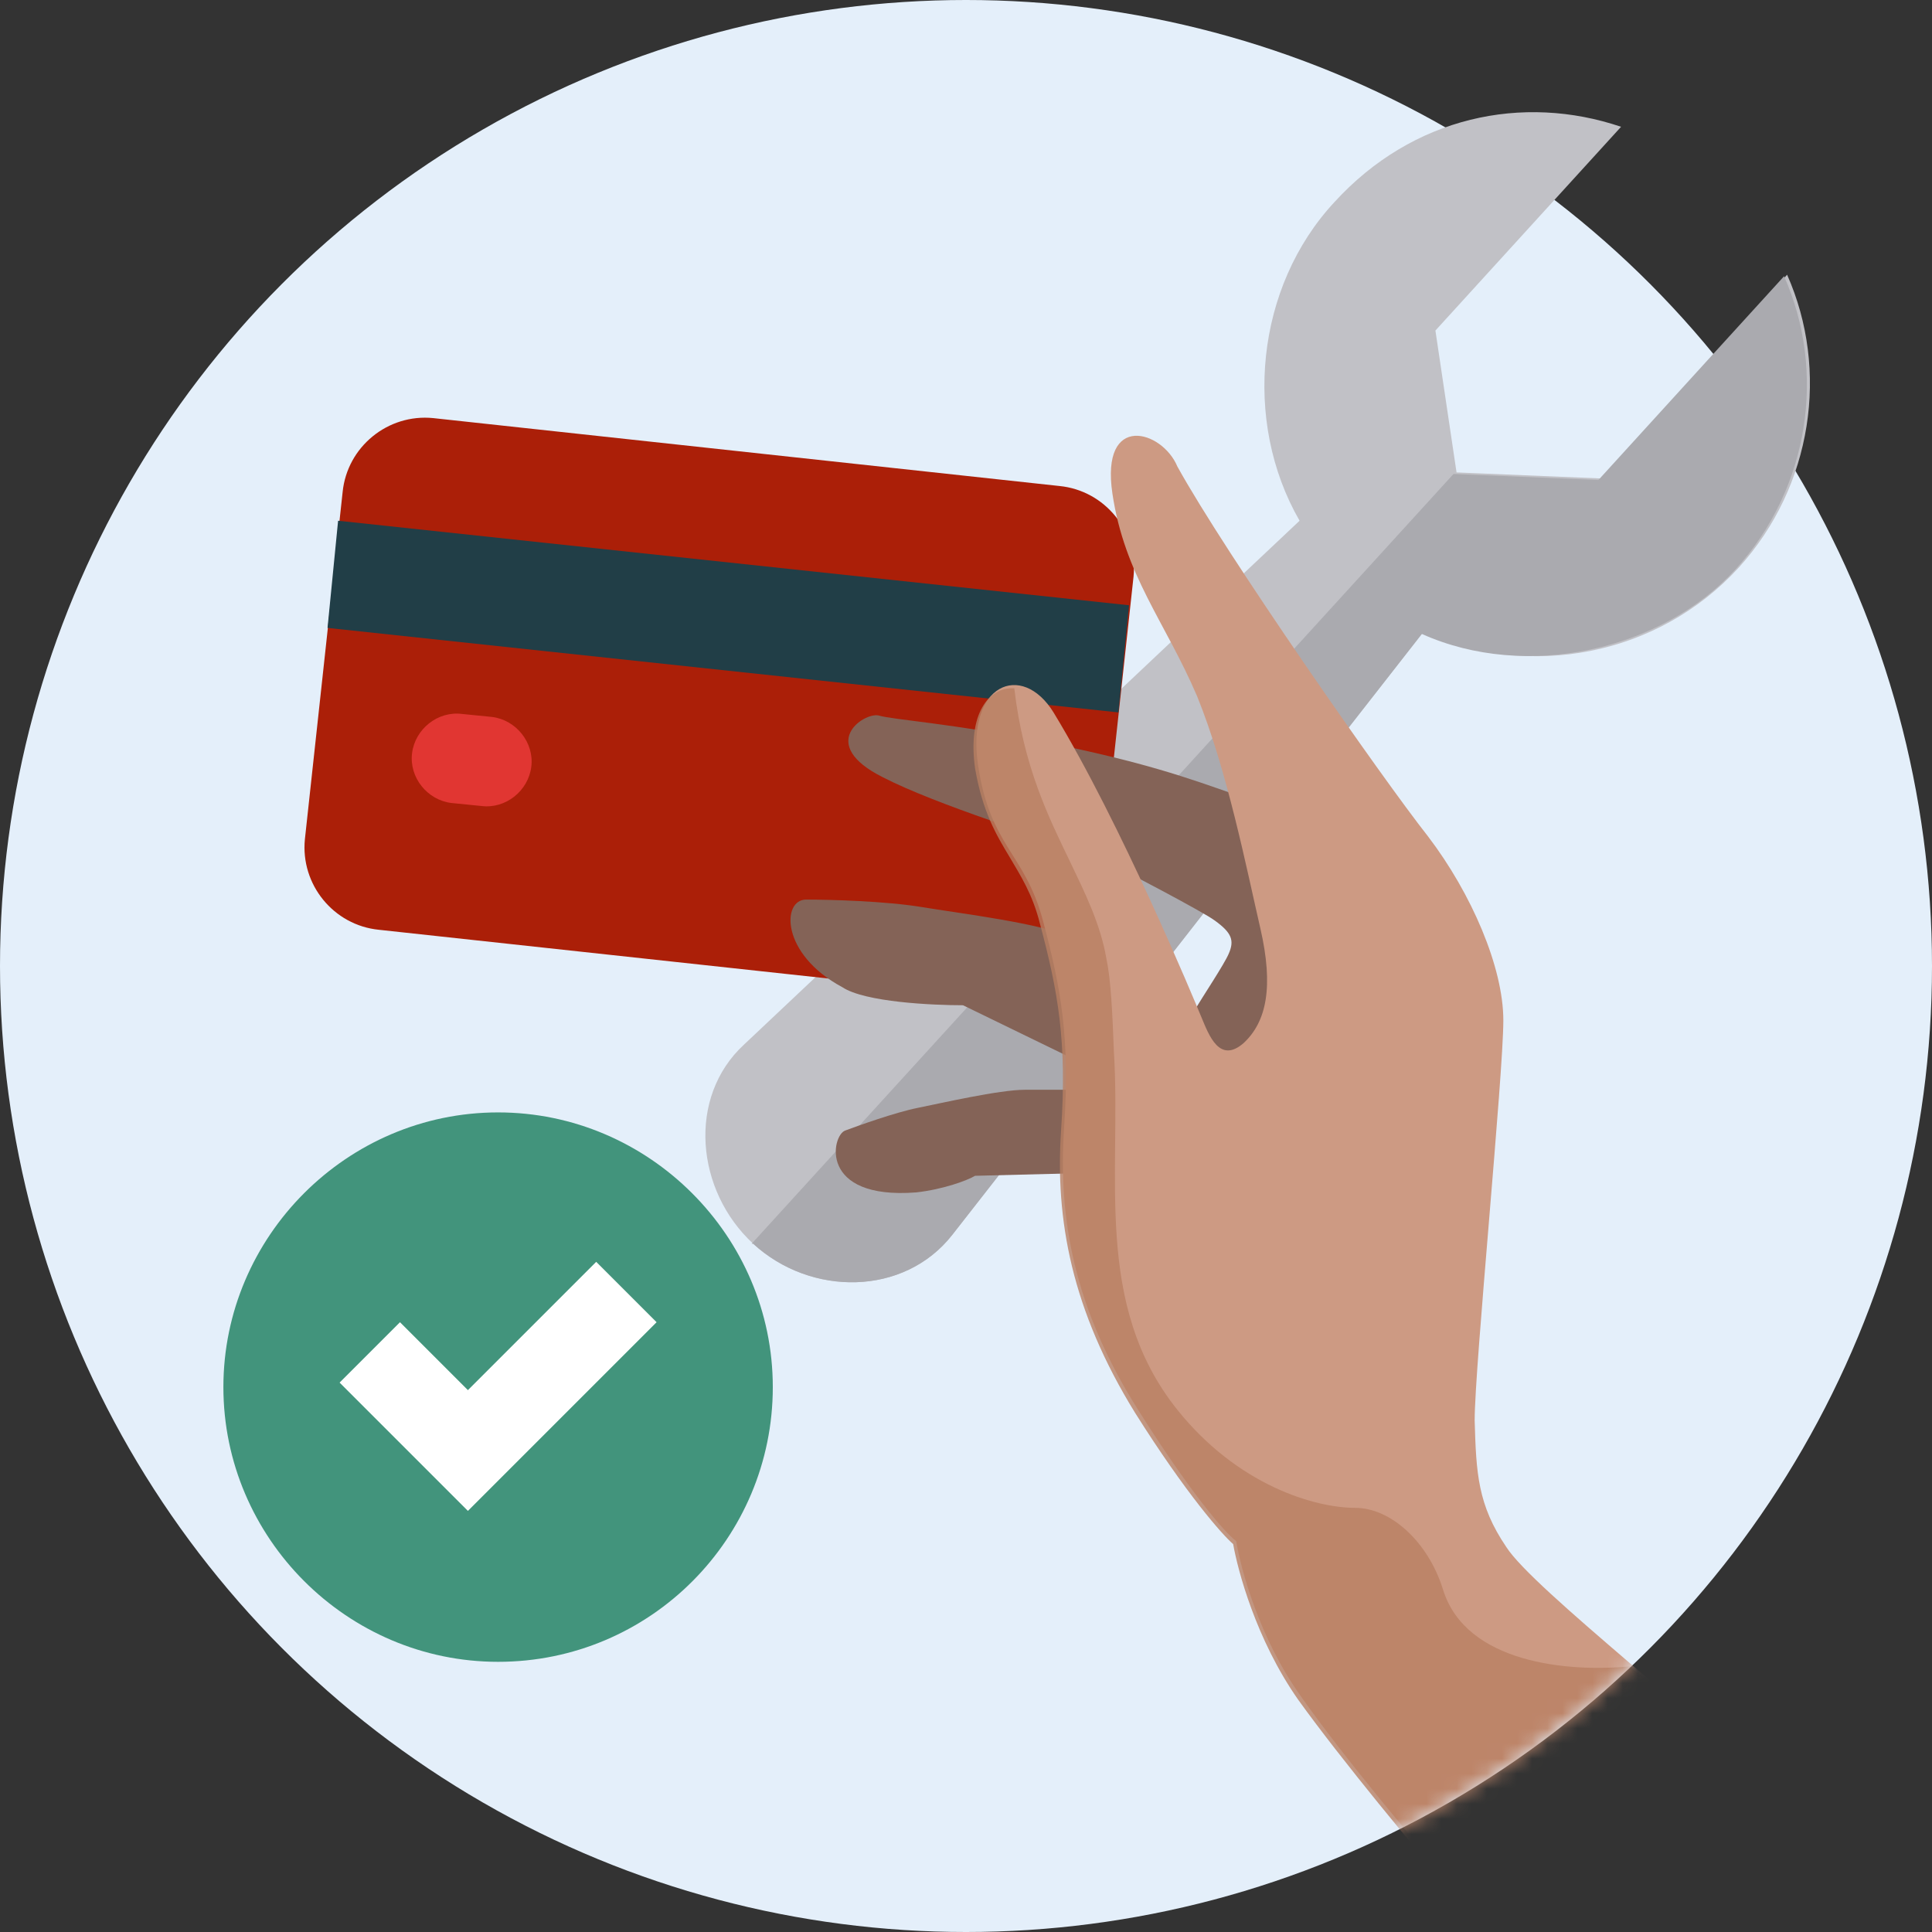 <?xml version="1.0" encoding="UTF-8"?>
<svg id="Layer_1" xmlns="http://www.w3.org/2000/svg" width="128" height="128" version="1.1" xmlns:xlink="http://www.w3.org/1999/xlink" viewBox="0 0 128 128">
  <rect x="0" y="0" width="128" height="128" fill="#333333" stroke="none"/>
  <!-- Generator: Adobe Illustrator 29.1.0, SVG Export Plug-In . SVG Version: 2.1.0 Build 142)  -->
  <defs>
    <style>
      .st0 {
        fill: #846357;
      }

      .st1 {
        fill: #b98063;
        isolation: isolate;
        opacity: .8;
      }

      .st2 {
        fill: #e13632;
      }

      .st3 {
        fill: #213e47;
      }

      .st4, .st5 {
        fill: #fff;
      }

      .st6 {
        mask: url(#mask);
      }

      .st5, .st7, .st8 {
        fill-rule: evenodd;
      }

      .st9 {
        fill: #cd9a83;
      }

      .st10 {
        fill: #e4effa;
      }

      .st11 {
        fill: #42947c;
      }

      .st7 {
        fill: #c1c1c6;
      }

      .st12 {
        fill: #ab1f08;
      }

      .st8 {
        fill: #aaaaaf;
      }
    </style>
    <mask id="mask" x="0" y="0" width="128" height="128" maskUnits="userSpaceOnUse">
      <g id="mask-2">
        <circle id="path-1" class="st4" cx="64" cy="64" r="64"/>
      </g>
    </mask>
  </defs>
  <circle id="Oval" class="st10" cx="64" cy="64" r="64"/>
  <g>
    <path class="st7" d="M94.2,42l-31.1,39.8c-3.2,4.1-9.4,4.1-13.2.6s-4.4-9.7-.6-13.2l36.8-34.7c-3.8-6.6-2.9-15.5,2.3-21.1,5.2-5.7,12.5-7.2,19-5l-8.2,9-4.1,4.5.7,4.7.7,4.7,4.8.2,4.8.2,4.1-4.5,8.2-9c2.8,6.3,1.7,14-3.2,19.4-5.4,5.9-13.9,7.4-20.8,4.3h0Z"/>
    <path class="st8" d="M49.8,82.4l46.5-51,4.8.2,4.8.2,4.1-4.5,8.2-9c2.8,6.3,1.7,14-3.2,19.4s-13.9,7.4-20.8,4.3l-31.1,39.8c-3.2,4.1-9.4,4.1-13.2.6Z"/>
  </g>
  <g id="Clipped">
    <g class="st6">
      <g id="Group">
        <g>
          <path id="Path" class="st12" d="M70.2,32.2l-41.5-4.5c-3-.3-5.7,1.9-6,4.9l-2.5,23c-.3,3,1.9,5.7,4.9,6l41.5,4.5c3,.3,5.7-1.9,6-4.9l2.5-23c.3-3-1.9-5.7-4.9-6Z"/>
          <polygon id="Path1" data-name="Path" class="st3" points="74.8 40.1 22.4 34.5 21.7 41.6 74.1 47.2 74.8 40.1"/>
          <path id="Path2" data-name="Path" class="st2" d="M32.6,47.5l-2-.2c-1.6-.2-3.1,1-3.3,2.6-.2,1.6,1,3.1,2.6,3.3l2,.2c1.6.2,3.1-1,3.3-2.6.2-1.6-1-3.1-2.6-3.3Z"/>
          <path id="Path3" data-name="Path" class="st0" d="M82,52.7c-3.4-1.2-6.2-2.2-12.6-3.5-6.4-1.3-10.2-1.5-11.2-1.8-1-.2-4.1,1.9.3,4.1,3.5,1.8,10.8,4.1,13.9,5.1,2.3,1.2,7.3,3.8,8.1,4.4,1.1.8,1.3,1.3.9,2.2-.3.7-1.7,2.8-2.3,3.8-2.2-1.3-6.9-4.1-8.2-4.9-1.7-.9-7.4-1.6-9.8-2-2.4-.4-6.1-.5-7.7-.5-1.6,0-1.7,3.6,2.4,5.8,1.5,1,6,1.2,8,1.2l7.4,3.6v2c-.5,0-1.9,0-3.3,0-1.7,0-5.6.9-7.1,1.2-1.5.3-4,1.2-4.8,1.5-.9.3-1.8,4.6,4.7,4.1,1.8-.2,3.4-.8,3.9-1.1l7.9-.2,17.8-4.9-.9-13-7.5-7.3Z"/>
          <path id="Path4" data-name="Path" class="st9" d="M120.3,121.1c-7.2-7-18.7-15.8-20.5-18.6-1.9-2.8-2-4.9-2.1-8.4,0-3.5,1.9-22.9,1.9-26.5,0-3.5-2.1-8.4-5-12.2-3-3.8-13.4-18.7-16.6-24.5-1-2.4-5.1-3.6-4.3,1.8.8,5.4,3.5,8.5,5.6,13.4,2,4.9,3.3,11.5,4.2,15.4.9,3.9.4,6.2-1.1,7.6-1.6,1.4-2.3-.5-2.8-1.7-.5-1.2-5.3-12.8-9.8-20.2-2.1-3.4-5.8-1.9-5,3.5.8,5.4,3.1,5.8,4.3,10.3,1.2,4.5,1.8,7.8,1.4,13.7-.4,5.9.6,11.9,4.9,18.7,3.4,5.4,5.7,8.1,6.5,8.7.3,1.8,1.5,6.4,4.3,10.3,2.8,4,8,10.2,10.3,12.8,7.1,0,16.5.3,23.9-4.2Z"/>
          <path id="Path5" data-name="Path" class="st1" d="M108.9,111.1c3.8,3.2,8,6.8,11.3,10.1-6.8,4.1-15.2,4.2-22,4.2-.7,0-1.3,0-1.9,0-2.3-2.6-7.5-8.9-10.3-12.8-2.8-4-4-8.6-4.3-10.3-.7-.6-3.1-3.3-6.5-8.7-4.2-6.8-5.3-12.8-4.9-18.7.4-5.9-.2-9.2-1.4-13.7-.5-2-1.3-3.2-2-4.4-.9-1.5-1.8-3-2.3-5.9-.5-3.6.9-5.4,2.6-5.3.6,5.2,2.3,8.6,3.7,11.5,1,2.1,2,4.1,2.4,6.4.3,1.4.4,3.6.5,6.2.5,8.1-1.4,16.7,4.2,23.7,4,5,9.1,6.5,11.8,6.5,2.3,0,4.8,2.2,5.8,5.4,1.5,4.9,8.3,5.5,12.4,5.1.3.3.7.6,1,.8Z"/>
          <path id="Path6" data-name="Path" class="st11" d="M33,110.1c10.1,0,18.2-8.2,18.2-18.2s-8.2-18.2-18.2-18.2-18.2,8.2-18.2,18.2,8.2,18.2,18.2,18.2Z"/>
          <polygon id="Path7" data-name="Path" class="st5" points="35 96.1 35 96.1 31 100.1 22.5 91.6 26.5 87.6 31 92.1 39.5 83.6 43.5 87.6 35 96.1"/>
        </g>
      </g>
    </g>
  </g>
</svg>